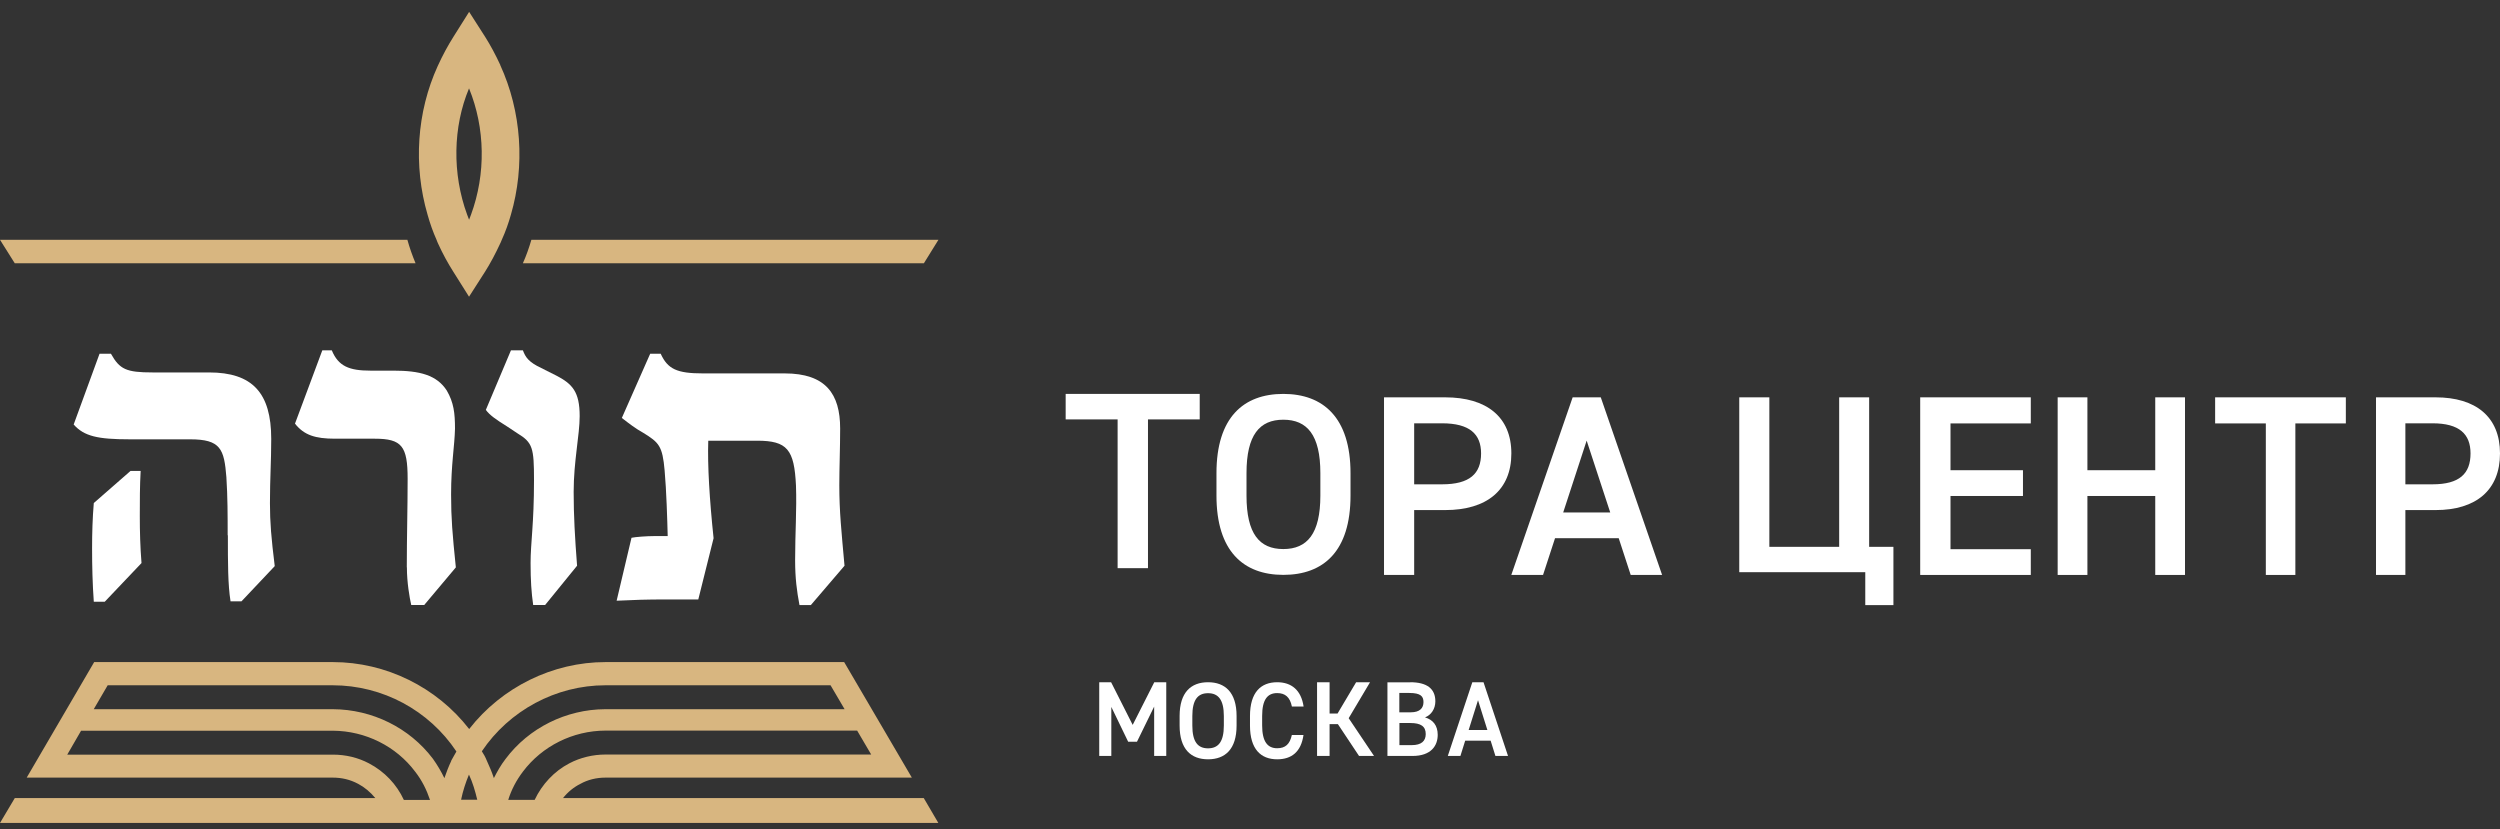 <?xml version="1.0" encoding="UTF-8"?> <svg xmlns="http://www.w3.org/2000/svg" width="199" height="66" viewBox="0 0 199 66" fill="none"><rect x="0" y="0" width="199" height="66" fill="#333333" stroke="none"/><path d="M102.153 45.76C98.973 45.76 96.831 43.866 96.831 39.453V37.661C96.831 33.24 98.973 31.355 102.153 31.355C105.333 31.355 107.501 33.248 107.501 37.661V39.453C107.501 43.874 105.358 45.76 102.153 45.76ZM99.222 39.453C99.222 42.488 100.25 43.705 102.153 43.705C104.056 43.705 105.101 42.48 105.101 39.453V37.661C105.101 34.626 104.047 33.409 102.153 33.409C100.259 33.409 99.222 34.626 99.222 37.661V39.453Z" fill="white"></path><path d="M112.568 40.602V45.766H110.167V31.628H115.037C118.333 31.628 120.304 33.185 120.304 36.094C120.304 39.003 118.359 40.602 115.037 40.602H112.568ZM114.788 38.552C116.982 38.552 117.894 37.71 117.894 36.094C117.894 34.554 116.982 33.695 114.788 33.695H112.568V38.552H114.788Z" fill="white"></path><path d="M120.3 45.766L125.183 31.628H127.422L132.304 45.766H129.804L128.849 42.84H123.781L122.826 45.766H120.3ZM124.431 40.79H128.174L126.298 35.073L124.431 40.79Z" fill="white"></path><path d="M140.84 43.528H146.398V31.628H148.784V43.528H150.716V48.167H148.476V45.546H138.445V31.628H140.84V43.528Z" fill="white"></path><path d="M161.651 31.628V33.704H155.26V37.429H161.028V39.48H155.26V43.716H161.651V45.766H152.848V31.628H161.651Z" fill="white"></path><path d="M166.158 37.429H171.558V31.628H173.926V45.766H171.558V39.48H166.158V45.766H163.79V31.628H166.158V37.429Z" fill="white"></path><path d="M186.729 31.628V33.704H182.711V45.766H180.36V33.704H176.325V31.628H186.729Z" fill="white"></path><path d="M191.468 40.602V45.766H189.13V31.628H193.872C197.081 31.628 199 33.185 199 36.094C199 39.003 197.106 40.602 193.872 40.602H191.468ZM193.629 38.552C195.766 38.552 196.654 37.71 196.654 36.094C196.654 34.554 195.766 33.695 193.629 33.695H191.468V38.552H193.629Z" fill="white"></path><path d="M90.162 57.702L91.88 54.306H92.834V60.174H91.871V56.245L90.505 59.04H89.801L88.461 56.27V60.174H87.499V54.306H88.444L90.162 57.702Z" fill="white"></path><path d="M96.16 60.441C94.806 60.441 93.897 59.638 93.897 57.754V56.993C93.897 55.109 94.806 54.306 96.16 54.306C97.514 54.306 98.432 55.109 98.432 56.993V57.754C98.432 59.638 97.523 60.441 96.16 60.441ZM94.91 57.754C94.91 59.05 95.347 59.568 96.16 59.568C96.973 59.568 97.418 59.05 97.418 57.754V56.993C97.418 55.697 96.973 55.178 96.16 55.178C95.347 55.178 94.91 55.697 94.91 56.993V57.754Z" fill="white"></path><path d="M102.831 56.224C102.681 55.498 102.305 55.17 101.662 55.17C100.893 55.17 100.467 55.688 100.467 56.984V57.745C100.467 59.015 100.885 59.56 101.662 59.56C102.322 59.56 102.672 59.231 102.831 58.505H103.758C103.566 59.853 102.806 60.441 101.662 60.441C100.367 60.441 99.499 59.638 99.499 57.754V56.993C99.499 55.109 100.367 54.306 101.662 54.306C102.806 54.306 103.575 54.937 103.767 56.241H102.831V56.224Z" fill="white"></path><path d="M108.179 60.174L106.496 57.642H105.835V60.174H104.838V54.306H105.835V56.795H106.47L107.948 54.306H109.055L107.355 57.168L109.373 60.174H108.179Z" fill="white"></path><path d="M112.25 54.306C113.578 54.306 114.254 54.813 114.254 55.828C114.254 56.428 113.92 56.919 113.431 57.105C114.067 57.291 114.442 57.747 114.442 58.492C114.442 59.371 113.904 60.174 112.437 60.174H110.44V54.314H112.258L112.25 54.306ZM111.386 56.699H112.307C113.008 56.699 113.309 56.369 113.309 55.887C113.309 55.43 113.089 55.16 112.184 55.16H111.386V56.707V56.699ZM111.386 59.312H112.38C113.138 59.312 113.488 58.99 113.488 58.432C113.488 57.815 113.097 57.553 112.266 57.553H111.394V59.32L111.386 59.312Z" fill="white"></path><path d="M115.245 60.174L117.197 54.306H118.088L120.039 60.174H119.035L118.654 58.955H116.63L116.249 60.174H115.237H115.245ZM116.897 58.108H118.395L117.65 55.737L116.905 58.108H116.897Z" fill="white"></path><path d="M63.292 44.576C63.292 42.418 63.428 40.573 63.36 38.66C63.225 35.774 62.667 35.08 60.266 35.08H56.378C56.311 37.027 56.48 39.777 56.801 42.841L55.584 47.716H53.014C51.484 47.716 50.478 47.749 49.084 47.817L50.267 42.807C50.58 42.739 51.484 42.672 52.076 42.672H53.149C53.115 41.351 53.048 39.049 52.904 37.45C52.735 35.503 52.456 35.224 51.205 34.454C50.58 34.107 50.089 33.726 49.498 33.269L51.755 28.157H52.591C53.149 29.376 53.876 29.723 55.964 29.723H62.464C65.727 29.723 66.876 31.356 66.876 34.107C66.876 35.605 66.809 37.272 66.809 38.635C66.809 40.725 66.978 42.291 67.223 45.033L64.543 48.164H63.639C63.428 47.047 63.292 46.04 63.292 44.576Z" fill="white"></path><path d="M42.234 44.819C42.234 43.204 42.507 41.726 42.507 38.215C42.507 35.652 42.407 35.233 41.185 34.49L40.334 33.926C39.483 33.396 38.979 33.046 38.673 32.627L40.672 27.886H41.623C41.829 28.45 42.102 28.834 43.085 29.295L44.275 29.893C45.564 30.56 46.142 31.192 46.142 33.123C46.142 34.635 45.663 36.703 45.663 39.163C45.663 41.026 45.762 42.786 45.935 45.032L43.391 48.159H42.441C42.3 47.177 42.234 46.194 42.234 44.819Z" fill="white"></path><path d="M32.381 45.156C32.381 42.725 32.448 40.406 32.448 38.121C32.448 35.519 31.995 34.92 29.829 34.92H26.655C25.101 34.92 24.203 34.638 23.481 33.722L25.656 27.886H26.411C26.932 29.152 27.797 29.503 29.484 29.503H31.315C33.422 29.503 34.766 29.854 35.563 31.086C36.117 32.036 36.218 32.884 36.218 34.116C36.185 35.519 35.907 36.966 35.907 39.362C35.907 41.262 36.008 42.46 36.285 45.164L33.767 48.159H32.734C32.599 47.56 32.389 46.362 32.389 45.164" fill="white"></path><path d="M18.122 42.615C18.122 41.059 18.122 39.571 18.02 37.981C17.843 35.735 17.563 34.97 15.13 34.97H10.323C7.78 34.97 6.695 34.726 5.864 33.792L7.924 28.157H8.831C9.526 29.402 10.052 29.646 12.146 29.646H16.639C20.089 29.646 21.59 31.269 21.59 34.936C21.59 36.77 21.488 38.048 21.488 40.05C21.488 41.606 21.59 42.784 21.869 45.063L19.224 47.864H18.351C18.139 46.552 18.139 44.785 18.139 42.607M7.33 43.642C7.33 42.464 7.364 41.253 7.466 40.042L10.391 37.485H11.196C11.128 38.662 11.128 39.873 11.128 41.085C11.128 42.296 11.162 43.574 11.264 44.819L8.339 47.897H7.466C7.364 46.476 7.33 45.063 7.33 43.642Z" fill="white"></path><path d="M73.532 63.527H44.817C45.207 63.034 45.673 62.658 46.206 62.391C46.791 62.065 47.477 61.898 48.197 61.898H72.583L67.196 52.702H48.197C44.004 52.702 39.955 54.69 37.346 58.031C34.754 54.69 30.714 52.702 26.495 52.702H7.496L2.126 61.898H26.487C27.215 61.898 27.876 62.057 28.503 62.391C29.011 62.658 29.486 63.051 29.875 63.527H1.177L0 65.507H74.692L73.532 63.527ZM32.145 63.669C31.578 62.441 30.612 61.414 29.367 60.762C28.494 60.303 27.529 60.069 26.495 60.069H5.353L6.454 58.165H26.504C29.079 58.181 31.527 59.392 33.052 61.431C33.585 62.115 33.958 62.867 34.229 63.677H32.145V63.669ZM35.923 60.562C35.703 61.021 35.533 61.481 35.373 61.94C35.118 61.406 34.813 60.896 34.458 60.395C32.594 57.931 29.638 56.469 26.495 56.452H7.462L8.572 54.548H26.487C30.451 54.548 34.153 56.544 36.33 59.819C36.203 60.061 36.059 60.278 35.915 60.553M36.702 63.661C36.846 62.967 37.058 62.307 37.329 61.656C37.634 62.307 37.821 62.967 37.99 63.661H36.702ZM39.311 61.932C39.159 61.472 38.964 61.013 38.752 60.553C38.642 60.278 38.507 60.027 38.354 59.802C40.531 56.561 44.249 54.548 48.188 54.548H66.112L67.23 56.452H48.163C45.071 56.469 42.098 57.931 40.243 60.411C39.87 60.896 39.582 61.406 39.311 61.94M42.556 63.669H40.455C40.709 62.859 41.099 62.115 41.624 61.422C43.157 59.384 45.605 58.165 48.188 58.156H68.229L69.347 60.061H48.197C47.197 60.061 46.189 60.303 45.334 60.754C44.106 61.389 43.14 62.441 42.564 63.661" fill="#D8B680"></path><path d="M32.427 19.088C32.605 19.726 32.825 20.349 33.078 20.955H1.174L0 19.088H32.427Z" fill="#D8B680"></path><path d="M74.7 19.088L73.542 20.955H41.622C41.892 20.349 42.112 19.726 42.298 19.088H74.7Z" fill="#D8B680"></path><path d="M39.826 5.178C39.443 4.351 39.035 3.592 38.618 2.934L37.343 0.943L36.085 2.943C35.66 3.617 35.244 4.377 34.844 5.254C33.169 8.923 32.894 13.192 34.036 17.097C34.227 17.78 34.461 18.447 34.752 19.096C34.785 19.198 34.827 19.291 34.869 19.383C35.236 20.193 35.652 20.952 36.077 21.619L37.335 23.618L38.61 21.627C39.026 20.969 39.434 20.21 39.851 19.307C39.885 19.24 39.918 19.155 39.943 19.088C40.234 18.447 40.476 17.772 40.668 17.089C41.801 13.2 41.517 8.881 39.818 5.178M37.343 17.502C37.285 17.367 37.235 17.232 37.185 17.089C35.985 13.816 36.052 10.104 37.335 7.034C38.626 10.197 38.685 13.841 37.493 17.089C37.443 17.224 37.393 17.367 37.335 17.502" fill="#D8B680"></path><path d="M95.497 31.355V33.384H91.379V45.226H88.962V33.384H84.827V31.355H95.497Z" fill="white"></path></svg> 